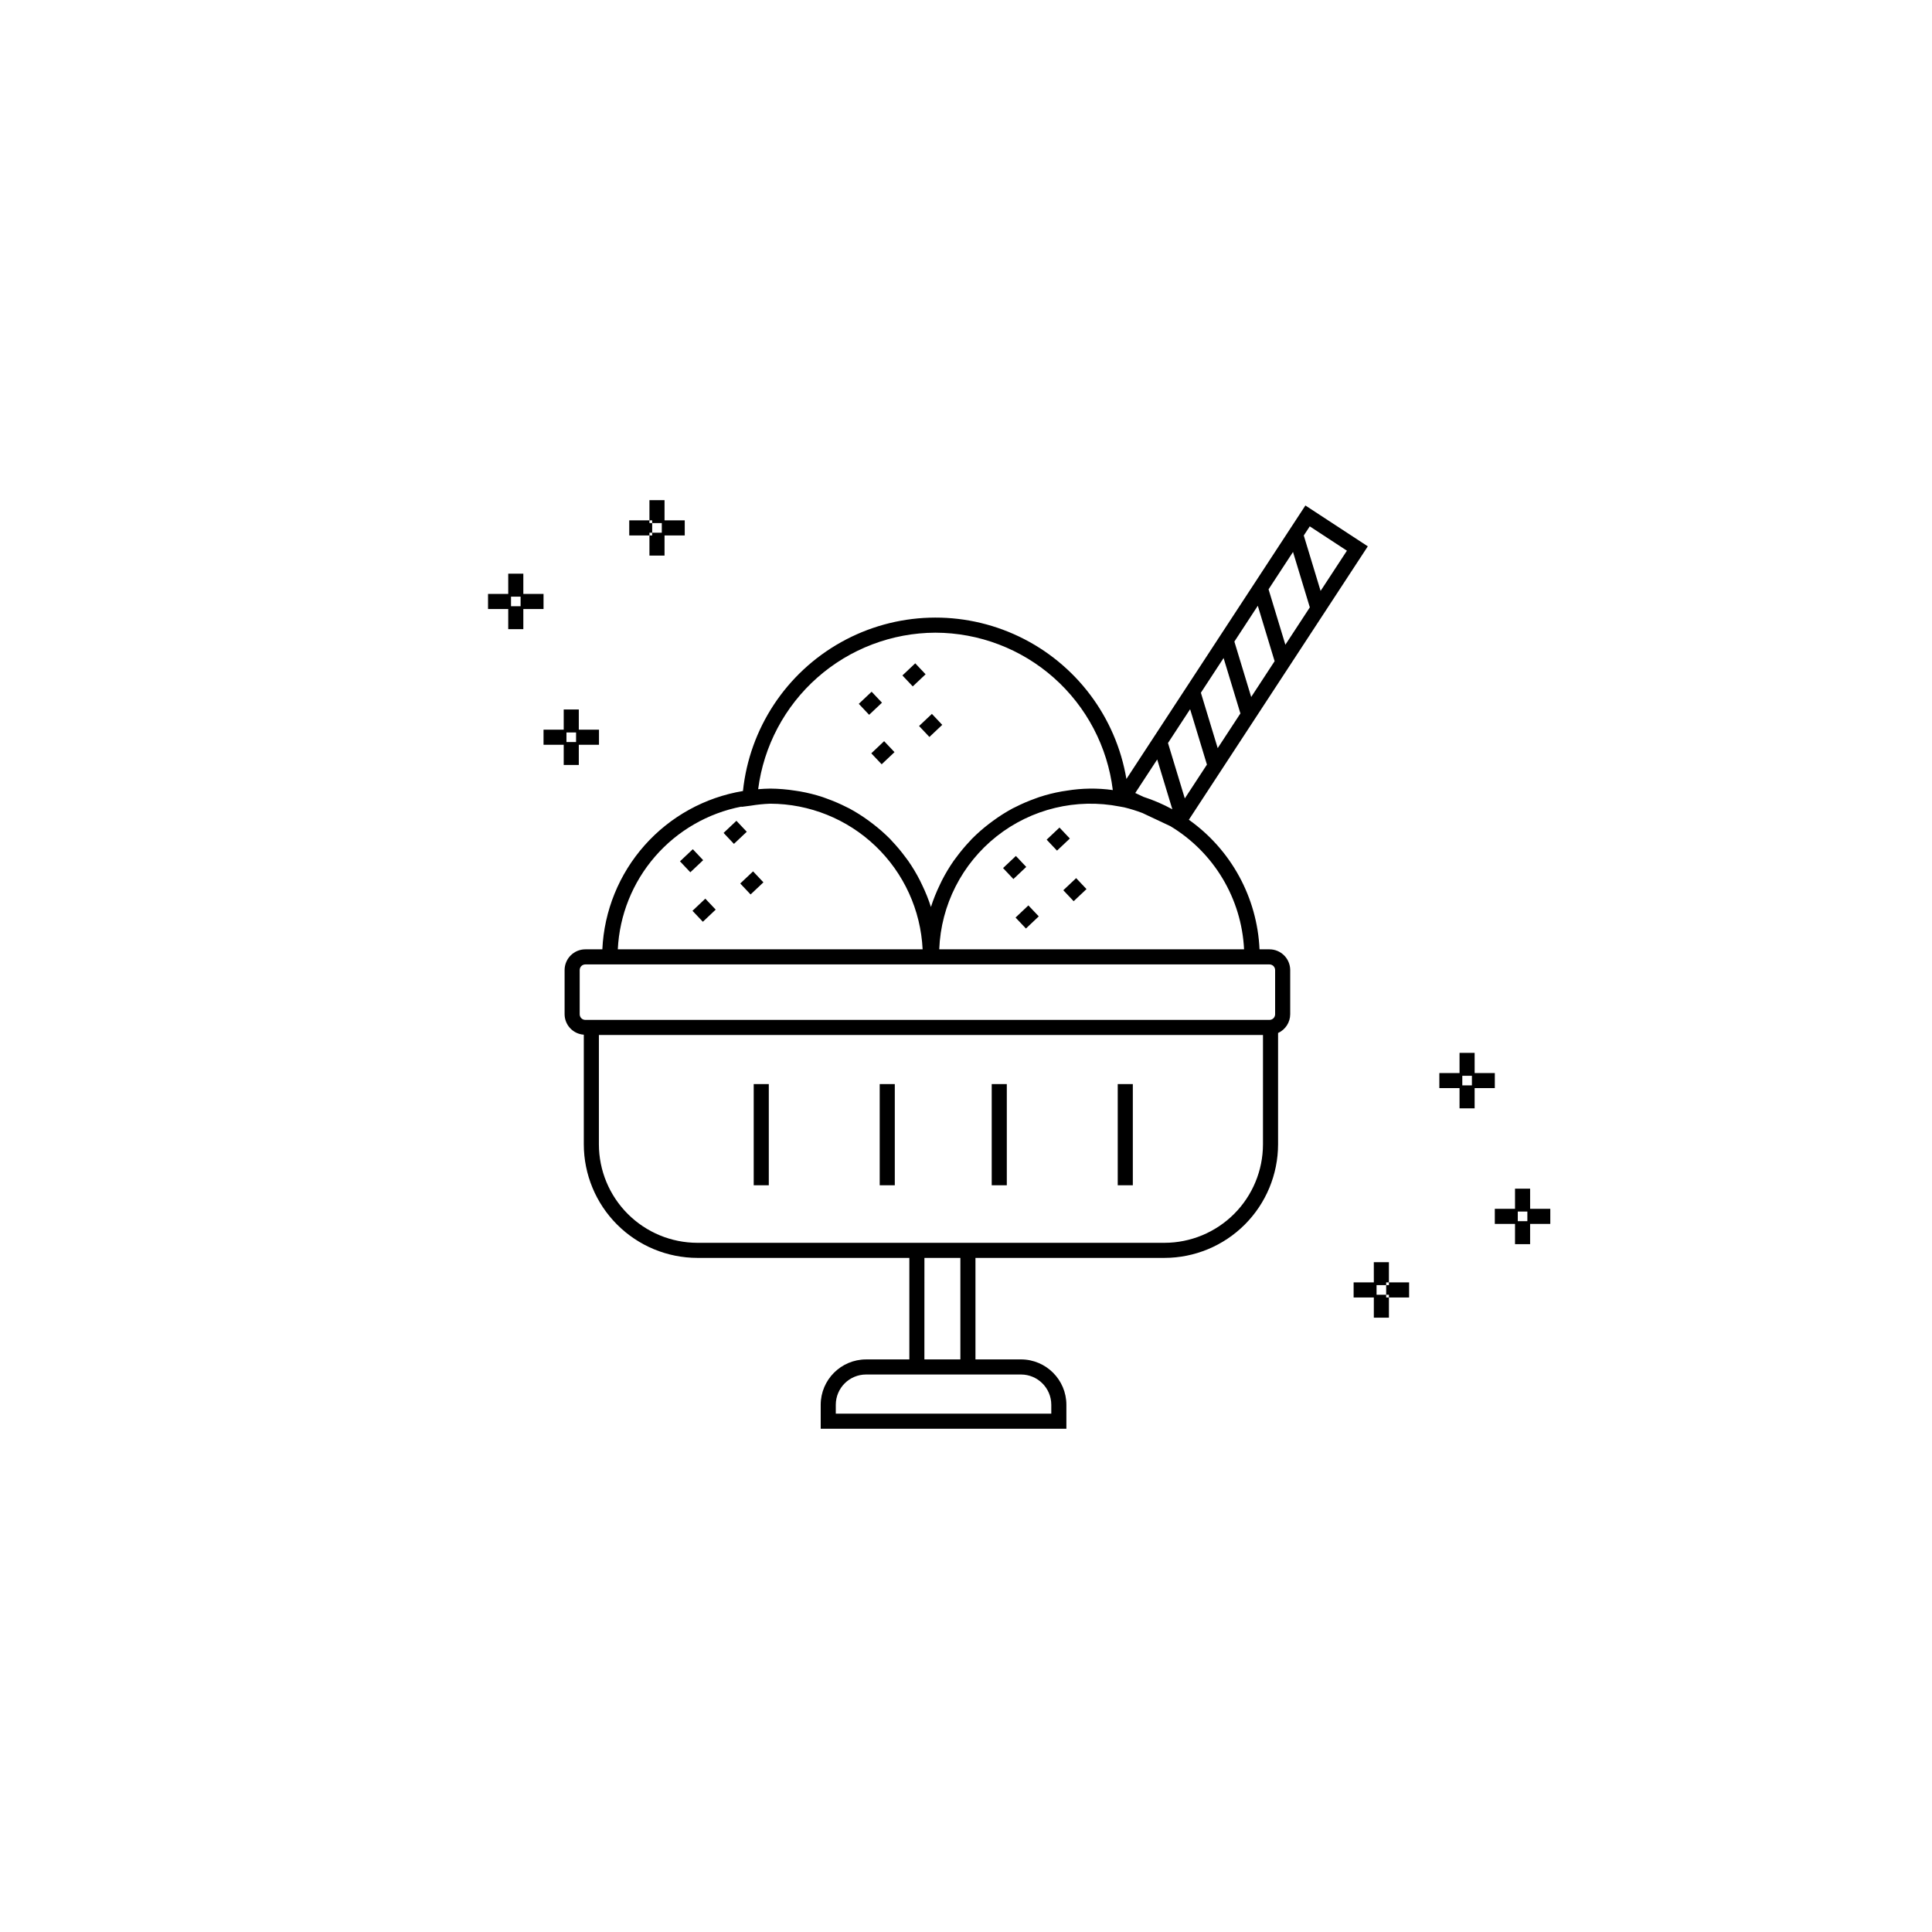 <?xml version="1.0" encoding="UTF-8"?>
<!-- The Best Svg Icon site in the world: iconSvg.co, Visit us! https://iconsvg.co -->
<svg fill="#000000" width="800px" height="800px" version="1.1" viewBox="144 144 512 512" xmlns="http://www.w3.org/2000/svg">
 <path d="m480.42 395.58h-2.633c-0.613-13.723-7.523-26.391-18.73-34.336l47.426-72.461-16.539-10.824-23.141 35.355-0.07 0.02 0.02 0.059-24.242 37.043c-2.777-16.449-13.375-30.52-28.418-37.73-15.043-7.207-32.652-6.656-47.211 1.484-14.559 8.141-24.254 22.848-25.992 39.438-10.078 1.668-19.273 6.746-26.059 14.383-6.781 7.637-10.734 17.367-11.203 27.57h-4.508c-3.031 0.004-5.492 2.465-5.496 5.5v11.707-0.004c0.02 2.859 2.238 5.223 5.09 5.418v29.055c0.012 7.981 3.184 15.629 8.828 21.273 5.641 5.641 13.293 8.816 21.273 8.824h56.172v26.902l-11.469 0.004c-6.637 0.008-12.016 5.387-12.023 12.023v6.352h65.109v-6.352c-0.008-6.637-5.383-12.016-12.023-12.027h-12.074v-26.902h50.098c7.977-0.008 15.629-3.184 21.27-8.824 5.644-5.644 8.816-13.293 8.828-21.273v-29.504c1.949-0.883 3.207-2.824 3.215-4.969v-11.703c-0.004-3.035-2.461-5.496-5.496-5.5zm10.68-112.09 9.848 6.449-6.977 10.66-4.457-14.688zm-4.438 6.781 4.457 14.688-6.481 9.902-4.457-14.688zm-9.332 14.262 4.457 14.688-6.207 9.488-4.457-14.684zm-9.066 13.852 4.438 14.625 0.07-0.02-6.07 9.273-4.457-14.684zm-8.871 13.559 4.457 14.684-5.863 8.961-4.457-14.684zm-8.719 13.32 4.008 13.203c-2.438-1.332-4.996-2.434-7.641-3.289l-2.184-1.027zm-8.73 12.695c1.633 0.398 3.238 0.898 4.809 1.496l7.398 3.481h0.004c11.543 6.945 18.871 19.188 19.535 32.645h-80.781c0.449-11.727 6.008-22.668 15.211-29.949 9.207-7.277 21.137-10.16 32.652-7.887zm-50.047-46.293c11.574 0.031 22.738 4.285 31.395 11.965 8.656 7.684 14.211 18.262 15.613 29.746-4.047-0.566-8.156-0.516-12.191 0.152-0.438 0.066-0.871 0.121-1.305 0.199h0.004c-2.043 0.359-4.055 0.867-6.023 1.512-0.367 0.121-0.719 0.266-1.082 0.395-1.801 0.641-3.559 1.398-5.258 2.266-0.23 0.117-0.473 0.215-0.699 0.336l-0.004 0.004c-1.785 0.965-3.504 2.055-5.144 3.258-0.371 0.27-0.73 0.539-1.094 0.816-1.602 1.227-3.125 2.562-4.547 3.992-0.191 0.191-0.359 0.402-0.547 0.602-1.289 1.359-2.492 2.801-3.602 4.312-0.227 0.305-0.461 0.598-0.68 0.91-1.152 1.652-2.188 3.387-3.106 5.18-0.199 0.391-0.379 0.785-0.57 1.18h0.004c-0.922 1.895-1.707 3.848-2.348 5.852l-0.004 0.016-0.004-0.016h-0.004c-0.641-2.004-1.426-3.957-2.348-5.852-0.188-0.395-0.371-0.789-0.57-1.18-0.914-1.797-1.953-3.527-3.106-5.184-0.215-0.309-0.449-0.598-0.672-0.898-1.113-1.52-2.324-2.969-3.621-4.336-0.18-0.191-0.344-0.395-0.527-0.582-1.43-1.434-2.953-2.773-4.562-4-0.355-0.273-0.711-0.543-1.078-0.805l0.004-0.004c-1.645-1.207-3.371-2.297-5.164-3.266-0.223-0.117-0.453-0.211-0.68-0.328h0.004c-1.711-0.871-3.477-1.633-5.285-2.277-0.359-0.129-0.707-0.273-1.07-0.391-1.969-0.645-3.984-1.152-6.027-1.512-0.43-0.078-0.863-0.133-1.297-0.199h-0.004c-2.176-0.344-4.379-0.523-6.582-0.543-1.078 0-2.137 0.086-3.195 0.16l-0.004 0.004c1.469-11.438 7.043-21.949 15.688-29.582 8.645-7.633 19.766-11.859 31.293-11.902zm-51.391 46.09-0.004 0.074 2.508-0.328c1.691-0.281 3.394-0.453 5.106-0.516 10.395 0.027 20.387 4.047 27.902 11.23s11.988 16.977 12.488 27.363h-80.781c0.441-9.066 3.914-17.719 9.855-24.578 5.945-6.856 14.02-11.523 22.93-13.246zm74.07 150.5h0.004c4.43 0.008 8.02 3.598 8.023 8.027v2.352h-57.109v-2.352c0.004-4.43 3.594-8.02 8.023-8.027h41.062zm-25.602-4 0.008-26.902h9.527v26.902zm89.727-57c-0.008 6.922-2.758 13.555-7.652 18.449-4.894 4.891-11.527 7.644-18.445 7.652h-123.79c-6.922-0.008-13.555-2.762-18.449-7.656-4.894-4.891-7.644-11.527-7.652-18.445v-28.973h175.99zm3.219-34.473c0 0.828-0.672 1.5-1.5 1.5h-181.3c-0.828 0-1.496-0.672-1.496-1.5v-11.703c0-0.828 0.668-1.5 1.496-1.5h181.3c0.828 0 1.5 0.672 1.5 1.5zm-134.18 45.328h-4v-26.824h4zm33.391 0h-4v-26.824h4zm29.684 0h-4v-26.824h4zm33.395 0h-4v-26.824h4zm-58.32-132.21-2.742-2.906 3.402-3.211 2.742 2.906zm-11.559 7.527-2.742-2.906 3.402-3.211 2.742 2.906zm13.23 2.969 3.402-3.211 2.742 2.906-3.402 3.211zm-12.66 7.238 3.402-3.219 2.75 2.906-3.402 3.219zm-33 20.789-3.402 3.211-2.742-2.906 3.402-3.211zm-11.555 7.527-3.402 3.211-2.742-2.906 3.402-3.211zm13.227 2.969 2.742 2.906-3.402 3.211-2.742-2.906zm-12.656 7.231 2.75 2.906-3.402 3.219-2.75-2.906zm96.602-15.938-3.402 3.211-2.742-2.906 3.402-3.211zm-11.555 7.527-3.402 3.211-2.742-2.906 3.402-3.211zm13.227 2.969 2.742 2.906-3.402 3.211-2.742-2.906zm-12.656 7.231 2.75 2.906-3.402 3.219-2.75-2.906zm123.61 44.422h-5.348l-0.004-5.348h-4v5.348h-5.352v4h5.352v5.356h4v-5.356h5.348zm-6.074 3.273h-2.547v-2.547h2.547zm-21.992 52.207h5.348v4h-5.348v-0.727h-0.727v-2.547h0.727zm-0.727 4h0.727v5.356h-4v-5.356h-5.356v-4h5.356l-0.004-5.348h4v5.348h-0.727v0.727h-2.547v2.547h2.547zm38.148-23.492-0.004-5.348h-4v5.348h-5.356v4h5.356v5.356h4v-5.356h5.348v-4zm-0.734 3.273h-2.539v-2.547h2.539zm-231.93-185.73h-0.727v-5.356h4v5.356h5.356v4h-5.356v5.348h-4v-5.348h0.727v-0.727h2.547v-2.547h-2.547zm-0.727 4h-5.352v-4h5.352v0.727h0.727v2.547h-0.727zm-18.719 60.828v-5.348l5.348-0.004v-4l-5.348 0.004v-5.356h-4v5.356h-5.348v4l5.348-0.004v5.348zm-3.273-8.621h2.547v2.547h-2.547zm-6.074-36.711h-5.356v-5.356h-4v5.356h-5.352v4h5.352v5.348h4v-5.348h5.356zm-6.082 3.273h-2.539v-2.547h2.539z"/>
</svg>